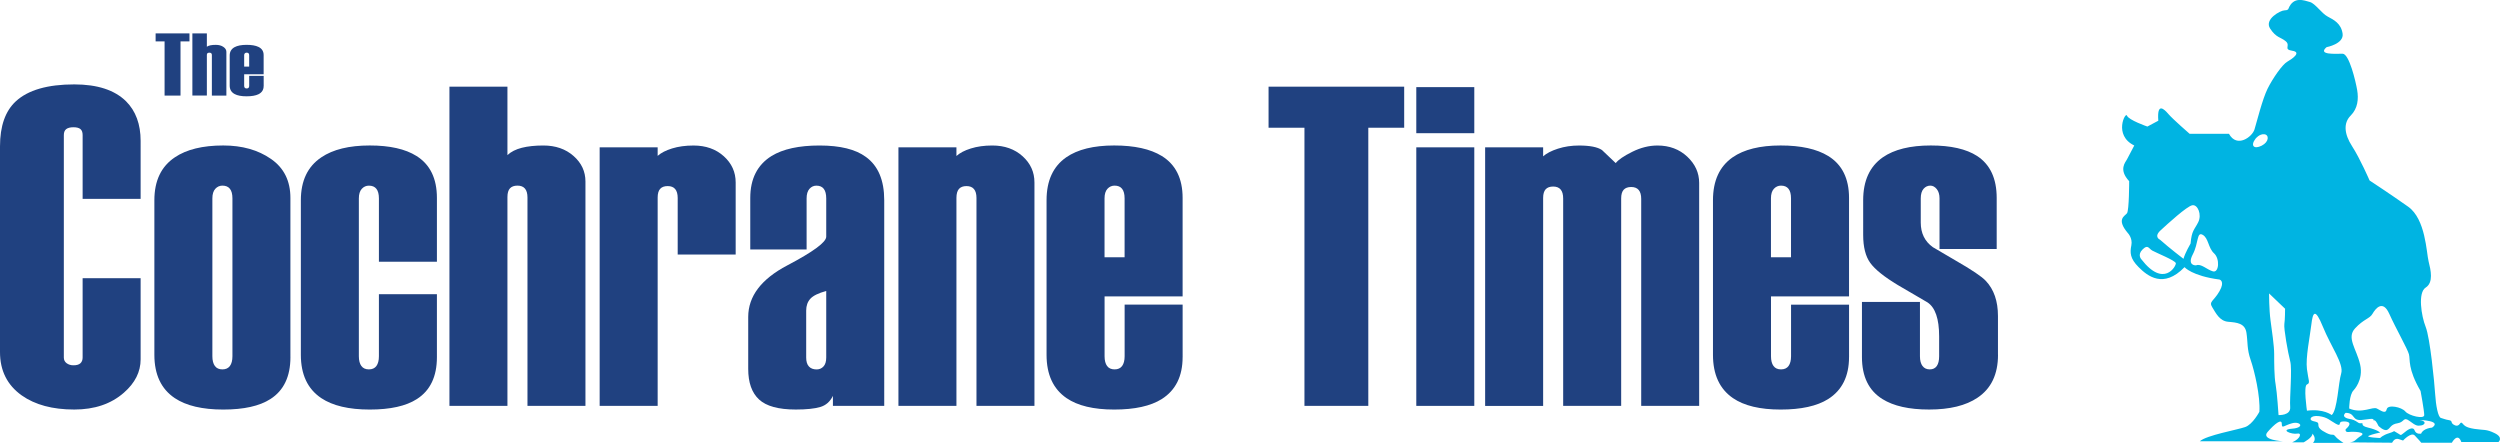 <svg xmlns:xlink="http://www.w3.org/1999/xlink" xmlns="http://www.w3.org/2000/svg" class="header-logo-image logo-cct" viewBox="0 0 1143.99 202.68" aria-labelledby="cctLogo" x="0" xml:space="preserve" y="0"><title id="cctLogo">Cochrane Times</title><g fill="#204180"><path d="M64.35,164.45c0,5.71-2.55,10.78-7.64,15.23c-5.86,5.15-13.43,7.72-22.72,7.72 c-9.93,0-17.95-2.15-24.06-6.47C3.31,176.21,0,169.6,0,161.11V67c0-9.32,2.42-16.2,7.26-20.66c5.6-5.15,14.51-7.72,26.73-7.72 c10.57,0,18.46,2.58,23.68,7.72c4.45,4.45,6.68,10.51,6.68,18.15V91H37.81V61.8c0-1.26-0.33-2.17-1-2.73 c-0.67-0.56-1.73-0.84-3.2-0.84c-1.46,0-2.56,0.28-3.3,0.84c-0.73,0.56-1.1,1.47-1.1,2.72V163.6c0,1.12,0.43,1.99,1.3,2.62 c0.87,0.63,1.9,0.94,3.1,0.94c1.47,0,2.53-0.31,3.2-0.94c0.67-0.63,1-1.5,1-2.62V127.3h26.54V164.45z"></path><path d="M132.9,163.41c0,8.9-3.06,15.3-9.17,19.2c-4.96,3.2-12.16,4.8-21.58,4.8c-9.55,0-16.93-1.74-22.15-5.22 c-6.24-4.17-9.36-10.78-9.36-19.82V91.62c0-8.9,3.12-15.44,9.36-19.62c5.35-3.62,12.73-5.43,22.15-5.43 c8.66,0,15.95,2.05,21.86,6.16c5.92,4.1,8.88,10.05,8.88,17.84V163.41z M106.36,163V90.77c0-1.94-0.38-3.4-1.15-4.37 c-0.76-0.97-1.91-1.46-3.44-1.46c-1.27,0-2.36,0.49-3.25,1.46c-0.89,0.97-1.34,2.43-1.34,4.37V163c0,1.94,0.38,3.43,1.15,4.47 c0.76,1.04,1.91,1.56,3.44,1.56c1.53,0,2.67-0.52,3.44-1.56C105.98,166.44,106.36,164.95,106.36,163z"></path><path d="M199.93,163.41c0,8.9-3.06,15.3-9.17,19.2c-4.96,3.2-12.16,4.8-21.58,4.8c-9.55,0-16.93-1.74-22.15-5.22 c-6.24-4.17-9.36-10.78-9.36-19.82V91.62c0-8.9,3.12-15.44,9.36-19.62c5.35-3.62,12.73-5.43,22.15-5.43 c9.17,0,16.29,1.6,21.39,4.8c6.24,3.9,9.36,10.3,9.36,19.2v29.21h-26.54V90.79c0-1.95-0.38-3.41-1.15-4.38 c-0.76-0.97-1.91-1.46-3.44-1.46c-1.27,0-2.36,0.49-3.25,1.46c-0.89,0.97-1.34,2.43-1.34,4.37V163c0,1.94,0.38,3.43,1.15,4.47 c0.76,1.04,1.91,1.56,3.44,1.56c1.53,0,2.67-0.52,3.44-1.55c0.76-1.04,1.15-2.52,1.15-4.46v-28.41h26.54V163.41z"></path><path d="M267.91,185.73h-26.54V90.37c0-3.62-1.53-5.43-4.58-5.43c-1.53,0-2.67,0.42-3.44,1.25 c-0.76,0.83-1.15,2.16-1.15,3.96v95.57h-26.54V39.66h26.54v31.3c1.65-1.53,3.85-2.64,6.59-3.34c2.74-0.69,6.02-1.04,9.83-1.04 c5.6,0,10.22,1.6,13.84,4.8c3.63,3.2,5.44,7.09,5.44,11.69V185.73z"></path><path d="M336.65,116.46h-26.54V90.61c0-3.64-1.53-5.46-4.58-5.46c-1.53,0-2.67,0.42-3.44,1.26 c-0.76,0.84-1.15,2.16-1.15,3.97v95.35H274.4V67.42h26.54v3.91c1.53-1.38,3.72-2.51,6.59-3.4c2.86-0.89,6.14-1.34,9.83-1.34 c5.6,0,10.22,1.64,13.84,4.9c3.63,3.27,5.44,7.27,5.44,12V116.46z"></path><path d="M404.63,185.73h-23.49v-4.59c-1.27,2.64-3.22,4.35-5.82,5.11c-2.61,0.76-6.33,1.15-11.17,1.15 c-7.89,0-13.5-1.53-16.8-4.59c-3.31-3.06-4.97-7.72-4.97-13.98v-23.79c0-9.46,5.95-17.32,17.85-23.58 c11.9-6.26,17.85-10.64,17.85-13.15V90.79c0-1.95-0.38-3.41-1.12-4.38c-0.75-0.97-1.87-1.46-3.37-1.46 c-1.25,0-2.31,0.49-3.18,1.46c-0.87,0.98-1.31,2.44-1.31,4.38v23.37h-25.78V90.58c0-8.76,3.25-15.16,9.74-19.2 c5.22-3.2,12.54-4.8,21.96-4.8c9.42,0,16.48,1.74,21.2,5.22c5.6,4.04,8.4,10.64,8.4,19.82V185.73z M378.08,163.62v-30.47 c-3.57,0.97-5.99,2.16-7.26,3.55c-1.27,1.39-1.91,3.2-1.91,5.43v21.49c0,1.81,0.41,3.17,1.24,4.07c0.83,0.91,2.01,1.36,3.53,1.36 c1.27,0,2.32-0.45,3.15-1.36C377.67,166.78,378.08,165.42,378.08,163.62z"></path><path d="M473.37,185.73h-26.54V90.59c0-3.62-1.53-5.44-4.58-5.44c-1.53,0-2.67,0.44-3.44,1.3 c-0.76,0.87-1.15,2.24-1.15,4.12v95.16h-26.54V67.42h26.54v3.96c1.53-1.39,3.72-2.54,6.59-3.44c2.86-0.9,6.14-1.36,9.83-1.36 c5.6,0,10.22,1.64,13.84,4.9c3.63,3.27,5.44,7.27,5.44,12V185.73z"></path><path d="M541.16,163.41c0,8.76-3.18,15.16-9.55,19.2c-5.09,3.2-12.35,4.8-21.77,4.8c-9.42,0-16.68-1.74-21.77-5.22 c-6.11-4.17-9.17-10.78-9.17-19.82V91.62c0-8.9,2.99-15.44,8.98-19.62c5.22-3.62,12.54-5.43,21.96-5.43 c9.29,0,16.55,1.6,21.77,4.8c6.36,3.9,9.55,10.3,9.55,19.2v45.07h-35.71v27.38c0,1.94,0.38,3.42,1.15,4.46 c0.76,1.04,1.91,1.55,3.44,1.55c1.53,0,2.67-0.51,3.44-1.55c0.76-1.04,1.15-2.52,1.15-4.46v-23.62h26.54V163.41z M514.61,117.71 V90.75c0-1.94-0.38-3.39-1.15-4.36c-0.76-0.97-1.91-1.45-3.44-1.45c-1.27,0-2.36,0.49-3.25,1.45c-0.89,0.97-1.34,2.42-1.34,4.36 v26.96H514.61z"></path><path d="M642.55,58.44h-16.42v127.29h-29.22V58.44h-16.42V39.66h62.06V58.44z"></path><path d="M674.63,60.95h-26.54V39.87h26.54V60.95z M674.63,185.73h-26.54V67.42h26.54V185.73z"></path><path d="M777.55,185.73h-26.54V91.01c0-3.62-1.53-5.44-4.58-5.44c-1.53,0-2.67,0.42-3.44,1.25 c-0.76,0.84-1.15,2.16-1.15,3.97v94.94H715.3V90.8c0-3.62-1.53-5.44-4.58-5.44c-1.53,0-2.67,0.42-3.44,1.26 c-0.76,0.84-1.15,2.16-1.15,3.97v95.15h-26.54V67.42h26.54v4.12c1.53-1.38,3.79-2.54,6.78-3.51c2.99-0.96,6.21-1.44,9.64-1.44 c4.96,0,8.46,0.69,10.5,2.06c2.42,2.34,4.52,4.34,6.3,5.99c1.15-1.51,3.66-3.23,7.54-5.16c3.88-1.93,7.73-2.89,11.55-2.89 c5.47,0,10.03,1.71,13.65,5.11c3.63,3.41,5.44,7.41,5.44,12V185.73z"></path><path d="M846.11,163.41c0,8.76-3.18,15.16-9.55,19.2c-5.09,3.2-12.35,4.8-21.77,4.8c-9.42,0-16.68-1.74-21.77-5.22 c-6.11-4.17-9.17-10.78-9.17-19.82V91.62c0-8.9,2.99-15.44,8.98-19.62c5.22-3.62,12.54-5.43,21.96-5.43 c9.29,0,16.55,1.6,21.77,4.8c6.36,3.9,9.55,10.3,9.55,19.2v45.07H810.4v27.38c0,1.94,0.38,3.42,1.15,4.46 c0.76,1.04,1.91,1.55,3.44,1.55s2.67-0.51,3.44-1.55c0.76-1.04,1.15-2.52,1.15-4.46v-23.62h26.54V163.41z M819.56,117.71V90.75 c0-1.94-0.38-3.39-1.15-4.36c-0.76-0.97-1.91-1.45-3.44-1.45c-1.27,0-2.36,0.49-3.25,1.45c-0.89,0.97-1.34,2.42-1.34,4.36v26.96 H819.56z"></path><path d="M914.28,162.36c0,8.9-3.12,15.44-9.36,19.62c-5.35,3.62-12.73,5.42-22.15,5.42c-9.17,0-16.3-1.6-21.39-4.8 c-6.24-3.89-9.36-10.29-9.36-19.2v-25.25h26.54v24.87c0,1.94,0.39,3.42,1.17,4.46c0.78,1.04,1.89,1.55,3.32,1.55 c1.43,0,2.5-0.52,3.22-1.55c0.72-1.04,1.07-2.52,1.07-4.45v-9.12c0-8.02-1.78-13.2-5.35-15.55c-4.84-2.78-9.36-5.43-13.56-7.93 c-6.24-3.76-10.44-7.13-12.6-10.12c-2.17-2.99-3.25-7.27-3.25-12.83V91.62c0-8.9,2.99-15.44,8.97-19.62 c5.22-3.62,12.54-5.43,21.96-5.43c9.17,0,16.23,1.6,21.2,4.8c5.98,3.9,8.97,10.3,8.97,19.2v23.37h-26.16V90.79 c0-1.81-0.43-3.23-1.28-4.28c-0.85-1.04-1.83-1.57-2.92-1.57c-1.22,0-2.26,0.49-3.11,1.46c-0.85,0.98-1.28,2.44-1.28,4.38v11.06 c0,4.87,1.84,8.63,5.54,11.27l10.31,6.05c7.51,4.31,12.16,7.44,13.94,9.39c3.69,3.9,5.54,9.25,5.54,16.07V162.36z"></path><path d="M86.7,18.94h-4.1v24.8h-7.29v-24.8h-4.1v-3.66H86.7V18.94z"></path><path d="M103.58,43.74h-6.63V25.16c0-0.7-0.38-1.06-1.14-1.06c-0.38,0-0.67,0.08-0.86,0.24 c-0.19,0.16-0.29,0.42-0.29,0.77v18.62h-6.63V15.28h6.63v6.1c0.41-0.3,0.96-0.51,1.65-0.65c0.68-0.14,1.5-0.2,2.46-0.2 c1.4,0,2.55,0.31,3.46,0.94c0.91,0.62,1.36,1.38,1.36,2.28V43.74z"></path><path d="M120.64,39.39c0,1.71-0.79,2.95-2.38,3.74c-1.27,0.62-3.08,0.94-5.43,0.94c-2.35,0-4.16-0.34-5.43-1.02 c-1.53-0.81-2.29-2.1-2.29-3.86V25.4c0-1.73,0.75-3.01,2.24-3.82c1.3-0.7,3.13-1.06,5.48-1.06c2.32,0,4.13,0.31,5.43,0.94 c1.59,0.76,2.38,2.01,2.38,3.74v8.78h-8.91v5.33c0,0.38,0.1,0.67,0.29,0.87c0.19,0.2,0.48,0.3,0.86,0.3c0.38,0,0.67-0.1,0.86-0.3 c0.19-0.2,0.29-0.49,0.29-0.87v-4.6h6.63V39.39z M114.02,30.48v-5.25c0-0.38-0.1-0.66-0.29-0.85c-0.19-0.19-0.48-0.28-0.86-0.28 c-0.32,0-0.59,0.09-0.81,0.28c-0.22,0.19-0.33,0.47-0.33,0.85v5.25H114.02z"></path></g><path d="M1141.65,198.26c-4-2-5-1.33-9.33-2c-4.33-0.67-4.67-1.67-5.67-2.67s-1,2-3.33,1s-0.67-2-2.67-2.33 c-2-0.33-2.33-0.67-3.67-1c-1.33-0.33-2.33-5.67-2.67-11c-0.33-5.33-2.33-25.67-4.33-30.67s-3.67-15.67,0-18 c3.67-2.33,2.33-8,1.33-12s-1.33-19.33-9.33-25c-8-5.67-17.67-12-17.67-12s-4.33-10-8-15.67c-3.67-5.67-4-10.67-0.67-14 c3.33-3.33,3.67-7.67,3-11.67c-0.67-4-3.67-16.67-6.67-16.67s-11.67,0.67-7.33-3c0,0,8-1.5,7.33-6.17c-0.67-4.67-4-6.33-6.83-7.83 s-5.67-6-8.17-6.67c-2.5-0.67-7.5-2.83-9.83,3.17c0,0-0.17,0.67-1.83,0.67s-9.33,4-6.5,8.33s4.83,3.83,7.17,5.83s-1.33,3.67,3,4.33 c4.33,0.67,0,3.67-2.33,5c-2.33,1.33-6.67,7.67-9,12.33c-2.33,4.67-5,15.33-6,18.67c-1,3.33-8,8.67-11.67,2h-18 c0,0-7.67-6.67-9.67-9c-2-2.33-5.33-5.67-4.67,3l-5,2.67c0,0-8.67-3-9.33-5s-6.33,9,3.33,13.67c0,0-2.67,5-3.33,6.33 c-0.67,1.33-4,4.67,1,10c0,0,0,13.33-1,14.67c-1,1.33-5,2.67,0.33,9c0,0,2.33,2.33,1.67,5.67c-0.67,3.33-0.67,6,3.33,10 s11.33,10,21,0c0,0,3.33,4,16,5.67c0,0,2.67,0.67,0,5.33c-2.67,4.67-5,4.67-3.33,7.33c1.67,2.67,3.33,6.33,7.33,6.67 c4,0.33,7.67,0.67,8.33,5c0.67,4.33,0.17,7.42,1.92,12.42s4.5,16.75,4,23.75c0,0-3,5.75-6.5,7c-3.5,1.25-17.75,3.75-20.75,6.5h38 c0,0-10.25-0.5-7-4.25s6.5-6.25,6.5-3.75s1,0.75,4.75-0.25s6,2,0,2.5s0,2.75,2.25,2.25s1.75,2.25-2.25,4h5.25c0,0,4.25-2.25,4-4 c0,0,2.25,2.25,0.25,4.25h14c0,0-2.5-1.5-3.75-3s-1,0-4-1.5s-3.75-2.5-3.75-3.75s-0.5-1.25-2.5-1.75s-1.25-2.75,2.75-2.25 s5,2,7.75,3.5s1-0.75,2.75-1s5.75,0,1.75,3.5c0,0-0.5,1.5,1.5,1.25s8.25,0,5.5,1.75s-2.5,2.75-5.25,3l19.5,0.17c0,0,1-2.33,3-1.67 c2,0.67,2,0.67,2,0.67s3.67-4,5.33-2.33c1.67,1.67,3,3.33,3,3.33h14c0,0,2.67-5,4.33-0.33h17 C1143.31,202.26,1145.65,200.26,1141.65,198.26z M979.9,118.68c0,0-2-2,0.5-4.5s2.75-0.5,4.5,0.5s10.5,4.5,10.75,5.75 S990.15,131.93,979.9,118.68z M999.15,118.43c0,0-6.25-4.75-10.75-8.75c0,0-3-1.25,0.25-4.25s12-11,14.5-11.5s4.5,4.25,2.75,7.75 c-1.75,3.5-3,3.75-3.5,9.75C1002.4,111.43,999.9,115.68,999.15,118.43z M1012.65,124.18c-2.75-0.75-5.5-3.75-7.75-2.75 c0,0-4.25,0.25-1.5-5s1.75-10.5,4.5-9s2.5,6,5.25,8.5S1015.4,124.93,1012.65,124.18z M1034.9,66.68c-3.5,1.75-5.25,0-2.75-3.25 c0,0,1.75-2.25,4-2S1038.4,64.93,1034.9,66.68z M1047.98,186.26c0.33,4-5.33,3.67-5.33,3.67s-0.67-10.33-1.33-14 c-0.67-3.67-0.67-10.33-0.67-14c0-3.67-1-10.33-1.67-15.33s-0.67-12.33-0.67-12.33l7.33,7c0,0,0,5-0.33,7s1.67,13.33,2.67,17 C1048.98,168.93,1047.65,182.26,1047.98,186.26z M1071.31,170.93c-1.33,4.33-1.67,16.67-4.33,19c0,0-3.67-3-11.33-2 c0,0-1.67-11.33,0-12c1.67-0.67,0.67-1.67,0-7c-0.67-5.33,1.33-14.67,2-20.33c0.67-5.67,1.67-8,5.33,1 S1072.65,166.6,1071.31,170.93z M1079.98,166.76c-1.67-7.16-6.31-12.16-2.32-16.49c3.99-4.33,6.65-4.36,7.99-6.68 c1.33-2.32,4.67-6.68,7.67,0c3,6.68,8.33,16.02,9,18.52c0.67,2.5-0.67,6.5,5.33,16.83c0,0,1.67,9,1.67,11s-7,0.33-8.67-1.67 c-1.67-2-8-3.33-8.5-1c-0.5,2.33-2.5,0.67-4.5-0.33s-6.78,2.51-12.67,0c0,0,0-6.33,2-8.33 C1076.98,178.6,1081.65,173.92,1079.98,166.76z M1112.9,195.68c0,0-4,0.25-5,2.75c0,0-2.25,0.5-3-1.5s-3.25-0.25-5,1.25 s-1.25,0.75-3.25-0.25s0-0.75-3.25,0.25s-4.25,2.25-4.25,2.25s-6.75-0.25-5.25-1s5.25-1.5,5.25-1.5s-1.25-1.25-5.5-2.25 s-1.5-2.25-3.25-2s-1.5-1.42-5.75-2.08c0,0-3.5-0.67-1.33-2.67c0,0,1.83-0.17,3,1c1.17,1.17,1.33,2.5,4.33,2.25s5.5-1,5.5,0 s0.25-1.5,2.25,2.75c0,0,2.5,2.5,4,1.75s1.5-2.5,4.75-3s2.5-3.25,5.5-1s3.5,2.25,5.25,2s2.75-2-0.75-2.5 C1107.15,192.18,1117.65,192.43,1112.9,195.68z" fill="#00B4E2"></path></svg>